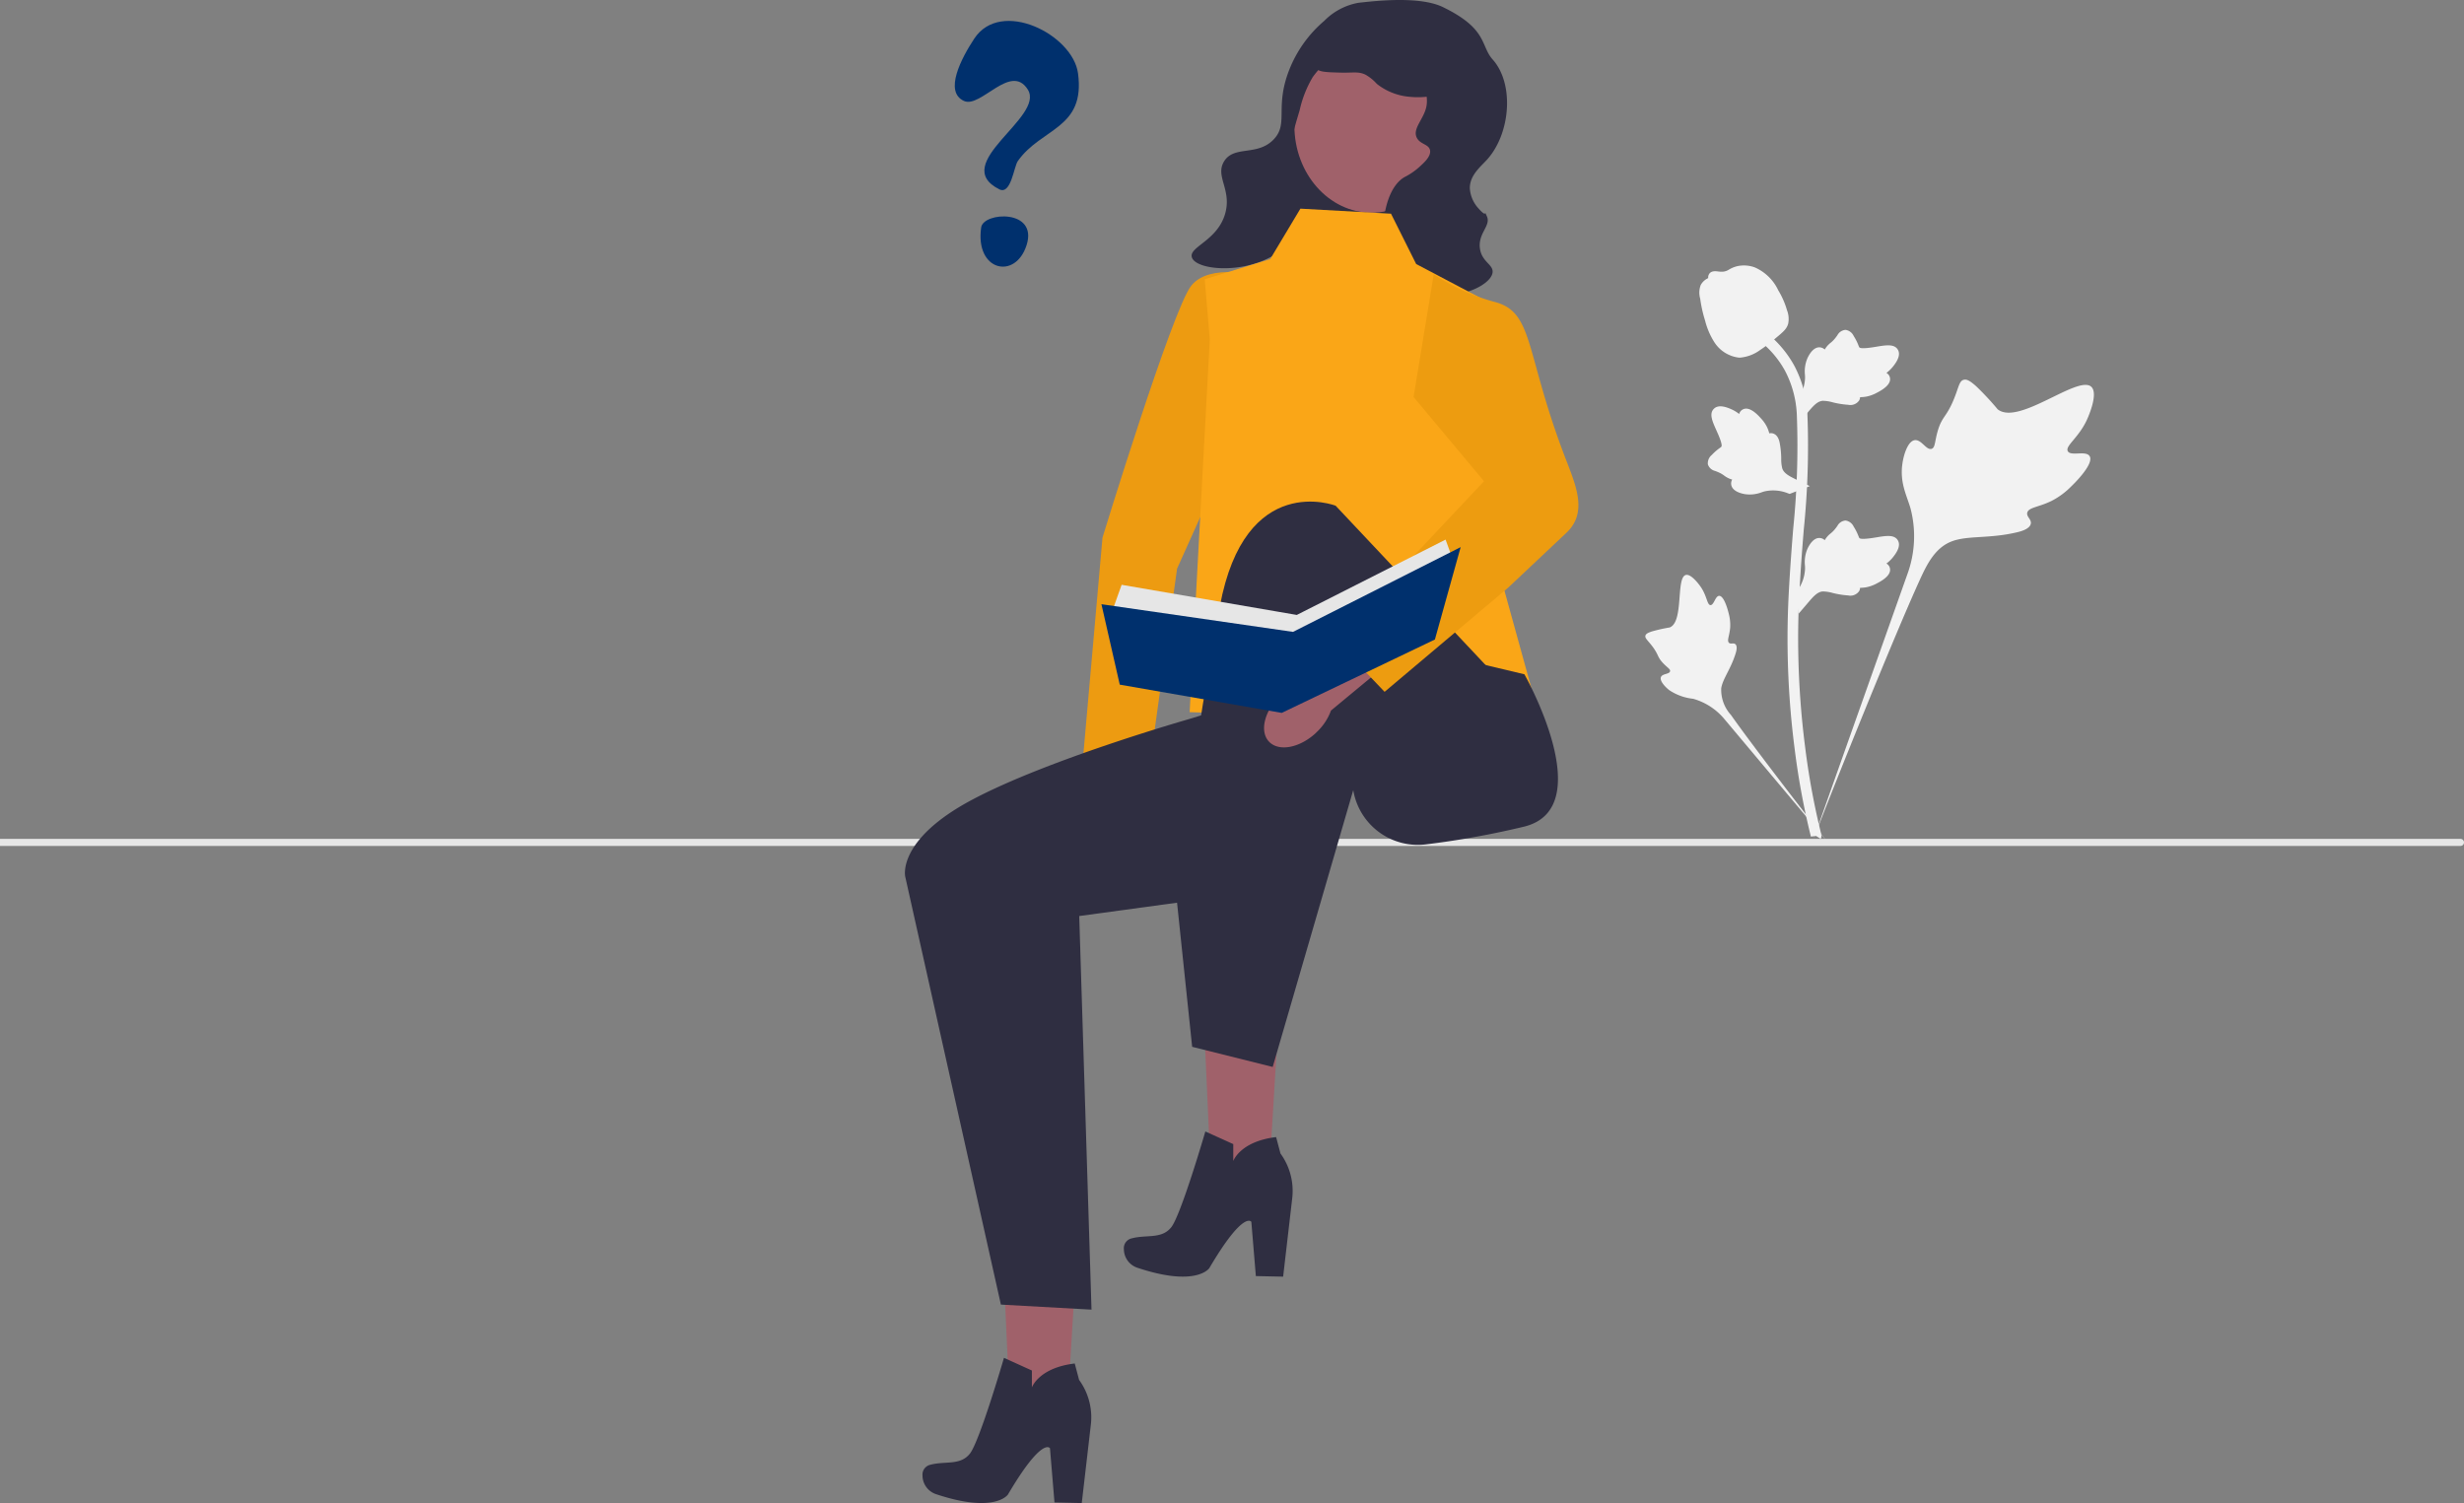 <svg xmlns="http://www.w3.org/2000/svg" xmlns:xlink="http://www.w3.org/1999/xlink" width="249.349" height="152.108" viewBox="0 0 249.349 152.108"><rect x="0" y="0" width="249.349" height="152.108" fill="#808080" stroke="none"/><defs><clipPath id="a"><path d="M0,0H12.561V17.118H0Z" fill="#00306d"/></clipPath></defs><g transform="translate(-1234.38 -726.188)"><g transform="translate(1234.38 467.171)"><g transform="translate(113.729 356.441)"><path d="M292.4,487.265l-8.138-.447,1.121,24.971,5.515.3Z" transform="translate(-276.422 -486.818)" fill="#a0616a"/><path d="M274.168,526.746,277,528.029v1.713s.677-1.984,4.336-2.424l.44,1.66a6.433,6.433,0,0,1,1.185,4.573l-.915,7.892-2.76-.058-.457-5.489s-.763-1.244-4.252,4.683c0,0-1.286,1.959-7.263-.031a2,2,0,0,1-1.385-1.9,1.017,1.017,0,0,1,.79-1.079c1.524-.406,3.015.1,4-1.118s3.455-9.7,3.455-9.7h0Z" transform="translate(-265.926 -509.67)" fill="#2f2e41"/></g><g transform="translate(93.355 379.353)"><path d="M244.764,540.84l-8.138-.447,1.121,24.971,5.515.3Z" transform="translate(-228.783 -540.393)" fill="#a0616a"/><path d="M226.529,580.321l2.828,1.283v1.713s.677-1.984,4.336-2.424l.44,1.66a6.434,6.434,0,0,1,1.186,4.573l-.915,7.892-2.76-.058-.457-5.489s-.763-1.244-4.252,4.683c0,0-1.286,1.959-7.263-.031a2,2,0,0,1-1.385-1.9,1.017,1.017,0,0,1,.789-1.079c1.524-.406,3.015.1,4-1.118s3.455-9.7,3.455-9.7h0Z" transform="translate(-218.288 -563.245)" fill="#2f2e41"/></g><g transform="translate(166.501 285.875)"><path d="M457.047,356.6c-.361-.609-1.923.043-2.21-.509s1.165-1.389,1.994-3.306c.15-.346,1.092-2.523.394-3.2-1.322-1.274-7.373,3.983-9.49,2.263a28.281,28.281,0,0,0-2.2-2.355c-.56-.487-.9-.707-1.225-.625-.465.116-.5.738-1,1.96-.747,1.834-1.189,1.723-1.624,3.186-.323,1.086-.249,1.717-.63,1.84-.538.174-1.033-.978-1.715-.875s-1.117,1.446-1.25,2.451c-.249,1.884.443,3.128.826,4.435a11.14,11.14,0,0,1-.3,6.641L429.1,395.354c2.1-5.508,8.194-20.607,10.753-26.218.739-1.62,1.554-3.263,3.229-3.911,1.613-.624,3.827-.252,6.65-.932.33-.079,1.245-.312,1.36-.85.1-.445-.443-.693-.36-1.11.111-.559,1.169-.566,2.47-1.211a7.7,7.7,0,0,0,1.98-1.461c.148-.14,2.35-2.25,1.869-3.061Z" transform="translate(-412.085 -337.292)" fill="#f2f2f2"/><path d="M396.8,397.164c-.4,0-.534.956-.888.938s-.346-.973-1.047-1.933c-.126-.173-.923-1.264-1.455-1.115-1.007.281-.173,4.768-1.628,5.311a16.109,16.109,0,0,0-1.789.4c-.4.134-.606.237-.66.421-.077.262.217.459.674,1.056.684.9.5,1.081,1.095,1.716.44.472.771.618.722.84-.07.314-.778.225-.924.59s.388.965.842,1.32a5.355,5.355,0,0,0,2.415.874,6.342,6.342,0,0,1,3.173,2.063l10.426,12.421c-2.1-2.622-7.75-9.967-9.766-12.842a3.784,3.784,0,0,1-.988-2.714c.159-.972.981-1.951,1.462-3.533.056-.185.206-.7-.025-.913-.191-.175-.468.017-.649-.143-.242-.216.06-.737.118-1.562a4.383,4.383,0,0,0-.146-1.393c-.026-.113-.426-1.8-.963-1.8Z" transform="translate(-389.32 -363.724)" fill="#f2f2f2"/><path d="M425.282,391.61l-.243-2.168.111-.164a4.01,4.01,0,0,0,.778-2.206c0-.112,0-.224-.01-.338a3.391,3.391,0,0,1,.246-1.669c.164-.365.626-1.211,1.32-1.106a.786.786,0,0,1,.435.212l.049-.077a2.383,2.383,0,0,1,.552-.607,2.79,2.79,0,0,0,.463-.468c.09-.112.16-.21.219-.293a1.018,1.018,0,0,1,.827-.543,1.086,1.086,0,0,1,.826.628,5.225,5.225,0,0,1,.48.948,1.638,1.638,0,0,0,.081.186c.142.209,1.3.014,1.735-.058.979-.163,1.826-.3,2.175.313.25.442.064,1.026-.569,1.782a3.54,3.54,0,0,1-.593.555.726.726,0,0,1,.349.455h0c.132.525-.32,1.052-1.342,1.567a3.606,3.606,0,0,1-1.074.383,4.214,4.214,0,0,1-.6.053.713.713,0,0,1-.088.321,1.072,1.072,0,0,1-1.116.449,8.748,8.748,0,0,1-1.58-.254,3.831,3.831,0,0,0-1-.149c-.493.04-.873.434-1.319.946l-1.113,1.3Z" transform="translate(-409.764 -356.365)" fill="#f2f2f2"/><path d="M414.4,363.236l-2.035.785-.187-.066a4.01,4.01,0,0,0-2.331-.193c-.108.028-.215.061-.324.1a3.39,3.39,0,0,1-1.677.186c-.4-.066-1.33-.3-1.4-1a.786.786,0,0,1,.1-.475l-.087-.028a2.385,2.385,0,0,1-.727-.38,2.786,2.786,0,0,0-.57-.329c-.131-.059-.244-.1-.339-.138a1.018,1.018,0,0,1-.735-.662,1.086,1.086,0,0,1,.4-.959,5.225,5.225,0,0,1,.8-.7,1.637,1.637,0,0,0,.16-.126c.166-.191-.316-1.26-.5-1.664-.406-.906-.758-1.689-.249-2.184.364-.354.976-.322,1.868.1a3.539,3.539,0,0,1,.687.433.725.725,0,0,1,.352-.453h0c.475-.261,1.1.042,1.856.9a3.607,3.607,0,0,1,.643.942,4.221,4.221,0,0,1,.2.569.713.713,0,0,1,.333,0c.364.09.611.412.717.966a8.755,8.755,0,0,1,.155,1.593,3.829,3.829,0,0,0,.109,1c.163.467.642.734,1.25,1.036l1.541.747Z" transform="translate(-397.757 -340.897)" fill="#f2f2f2"/><path d="M425.282,346.5l-.243-2.167.111-.164a4.01,4.01,0,0,0,.778-2.206c0-.112,0-.224-.01-.338a3.391,3.391,0,0,1,.246-1.669c.164-.365.626-1.211,1.32-1.106a.786.786,0,0,1,.435.212l.049-.077a2.381,2.381,0,0,1,.552-.607,2.788,2.788,0,0,0,.463-.468c.09-.112.16-.21.219-.293a1.018,1.018,0,0,1,.827-.543,1.086,1.086,0,0,1,.826.628,5.223,5.223,0,0,1,.48.948,1.645,1.645,0,0,0,.081.186c.142.209,1.3.014,1.735-.058.979-.163,1.826-.3,2.175.313.25.442.064,1.026-.569,1.782a3.54,3.54,0,0,1-.593.555.725.725,0,0,1,.349.455h0c.132.525-.32,1.052-1.342,1.567a3.606,3.606,0,0,1-1.074.383,4.226,4.226,0,0,1-.6.053.712.712,0,0,1-.088.321,1.072,1.072,0,0,1-1.116.449,8.751,8.751,0,0,1-1.58-.254,3.829,3.829,0,0,0-1-.149c-.493.04-.873.434-1.319.946l-1.113,1.3Z" transform="translate(-409.764 -330.549)" fill="#f2f2f2"/><path d="M422.521,388.928l-.454-.285-.11-.524.11.524-.53.061c-.008-.049-.037-.162-.081-.339a75.8,75.8,0,0,1-1.563-8.563,87.316,87.316,0,0,1-.708-9.909c-.049-3.339.109-5.866.236-7.9.1-1.532.212-2.991.326-4.412a82.509,82.509,0,0,0,.377-11.355,10.52,10.52,0,0,0-1.224-4.7,9.97,9.97,0,0,0-2.561-3l.668-.839a11.059,11.059,0,0,1,2.833,3.328,11.522,11.522,0,0,1,1.355,5.153,83.314,83.314,0,0,1-.379,11.5c-.113,1.416-.229,2.869-.324,4.395-.126,2.013-.282,4.518-.233,7.814a86.244,86.244,0,0,0,.7,9.788,74.615,74.615,0,0,0,1.542,8.446c.125.51.151.616.023.818Z" transform="translate(-404.784 -330.901)" fill="#f2f2f2"/><path d="M406.249,331.147c-.044,0-.088,0-.133,0a3.426,3.426,0,0,1-2.512-1.623,7.493,7.493,0,0,1-.9-2.135,13.384,13.384,0,0,1-.493-2.214,2.172,2.172,0,0,1,.059-1.383,1.636,1.636,0,0,1,.755-.69.606.606,0,0,1,.042-.316c.183-.447.668-.388.931-.36a2.631,2.631,0,0,0,.478.029,1.347,1.347,0,0,0,.662-.223,2.979,2.979,0,0,1,.9-.353,3.2,3.2,0,0,1,1.686.134,4.7,4.7,0,0,1,2.392,2.331,8.183,8.183,0,0,1,.883,2.016,2.4,2.4,0,0,1,.12,1.338c-.132.512-.443.8-1.234,1.452a14.376,14.376,0,0,1-1.6,1.222,4.027,4.027,0,0,1-2.039.779Z" transform="translate(-396.659 -321.816)" fill="#f2f2f2"/></g><path d="M249.349,457.877h0a.359.359,0,0,1-.359.359H0v-.719H248.99A.359.359,0,0,1,249.349,457.877Z" transform="translate(0 -113.608)" fill="#e6e6e6"/><path d="M260.573,436.981a5.677,5.677,0,0,0-.371-2.656l1.409-9.372-4.479-.54-.947,9.565a5.677,5.677,0,0,0-.82,2.553c-.2,2.261.812,4.193,2.251,4.318s2.762-1.607,2.957-3.867h0Z" transform="translate(-146.139 -94.661)" fill="#a0616a"/><path d="M273.761,323.785l-3.7,19.422L265.479,353.4l-2.731,19.646-7.016,2.123,2.2-24.911s7.086-23.146,8.986-25.5,6.842-.965,6.842-.965Z" transform="translate(-146.363 -36.835)" fill="#ed9b11"/><g transform="translate(120.589 259.017)"><rect width="15.188" height="16.017" transform="translate(5.918 23.911) rotate(-72.957)" fill="#2f2e41"/><ellipse cx="7.809" cy="8.809" rx="7.809" ry="8.809" transform="translate(10.399 3.908)" fill="#a0616a"/><path d="M307.412,259.741c-2.4-1.164-6.952-.618-8.578-.439a6.45,6.45,0,0,0-3.45,1.831,12.509,12.509,0,0,0-3.548,4.978c-1.486,3.815-.023,5.42-1.576,7.026-1.665,1.721-4,.556-5.013,2.218-.921,1.51.787,2.83.127,5.238-.761,2.779-3.684,3.39-3.386,4.45.331,1.176,4.281,1.672,7.431.256.425-.191,4.159-1.925,4.34-4.735.116-1.8-1.362-1.989-1.771-4.587-.284-1.806.175-3.34.908-5.787a11.384,11.384,0,0,1,1.316-3.351c.266-.383,2.766-3.865,6.473-3.215,3.268.573,5.465,4,5.042,6.167-.25,1.277-1.439,2.24-.971,3.168.345.685,1.231.637,1.341,1.278.1.6-.577,1.218-1.095,1.686a6.8,6.8,0,0,1-1.461,1c-1.573.876-2.156,3.492-2.147,5.119.013,2.429,1.36,5.416,4.088,6.452,3.064,1.163,6.8-.542,6.942-1.916.082-.8-1.093-1.048-1.282-2.415-.212-1.542,1.136-2.293.707-3.249-.388-.866.178.37-.894-.852a3.312,3.312,0,0,1-.834-1.989c-.016-1.335,1.13-2.216,1.763-2.925,2.369-2.654,2.742-7.663.548-10.11-1.246-1.389-.475-3.092-5.02-5.294h0Z" transform="translate(-281.968 -259.017)" fill="#2f2e41"/><path d="M325.255,270.451c.706-1.6-1.161-3.637-1.4-3.9-1.822-1.94-4.438-2.01-5.728-2.045a7.552,7.552,0,0,0-5.379,1.528c-.99.878-1.914,2.345-1.5,3.006.254.4.988.425,2.457.464,1.321.036,1.8-.138,2.538.2a4.515,4.515,0,0,1,1.158.933,6.166,6.166,0,0,0,3.351,1.316c1.11.117,3.811.068,4.506-1.507Z" transform="translate(-298.665 -262.155)" fill="#2f2e41"/></g><path d="M289.651,313.5l-6.622,2.038.509,6.113-2.038,37.7,34.131,1.019.436-3.508-3.492-12.635L314.1,319.1,304.424,314l-2.547-5.094-9.17-.509Z" transform="translate(-161.111 -28.264)" fill="#faa617"/><path d="M266.117,412.626l-23.433,7.132s-14.153,4.05-21.794,8.125-6.733,7.774-6.733,7.774l9.679,43.3,9.17.509-1.243-39.831,9.9-1.35,1.528,14.585,8.151,2.038,8.151-28.018h0a6.628,6.628,0,0,0,7.37,5.49,87.684,87.684,0,0,0,9.951-1.8c7.641-1.909,0-15.411,0-15.411Z" transform="translate(-122.549 -87.915)" fill="#2f2e41"/><path d="M279.118,414.291s1.528-12.226,4.075-25.98,11.717-10.188,11.717-10.188l16.3,17.32-13.245,8.66-18.848,10.188Z" transform="translate(-159.748 -67.929)" fill="#2f2e41"/><path d="M304.383,416.758a5.678,5.678,0,0,0,1.495-2.227l7.3-6.045L310.2,405.1l-7.083,6.5a5.676,5.676,0,0,0-2.313,1.356c-1.653,1.555-2.191,3.667-1.2,4.718s3.13.644,4.782-.91Z" transform="translate(-171.187 -83.606)" fill="#a0616a"/><path d="M323.82,340.009l7.128,8.522-15.1,16.039,5.038,5.274,12.523-10.559,5.875-5.533c2.131-2.007,1.022-4.652-.034-7.382-4.216-10.9-3.2-14.975-7.272-15.994a21.051,21.051,0,0,1-6.121-2.789l-2.037,12.422Z" transform="translate(-180.769 -40.815)" fill="#ed9c10"/><g transform="translate(111.461 313.624)"><path d="M263.174,393.945l.953-2.668,17.726,3.05,15.058-7.624.762,2.1-16.392,9.721Z" transform="translate(-262.083 -386.702)" fill="#e6e6e6"/><path d="M296.976,388.484l-16.964,8.577-19.389-2.8,1.854,8.139,16.392,2.859,15.5-7.426Z" transform="translate(-260.623 -387.722)" fill="#00306d"/></g></g><g transform="translate(1331 701.888)"><g transform="translate(0 26.418)"><g transform="translate(0 0)"><path d="M0,0H12.561V17.118H0Z" fill="none"/><g clip-path="url(#a)"><path d="M.936,8.1C-1.12,7.173.665,3.775,1.971,1.792c2.7-4.1,9.97-.414,10.5,3.507.764,5.644-3.711,5.5-6.093,8.886-.4.569-.687,3.459-1.88,2.851-5.125-2.6,4.66-7.272,2.893-10.09C5.673,4.2,2.626,8.867.936,8.1" transform="translate(0 0)" fill="#00306d"/></g></g><path d="M.068,1.113c-.642,4.408,3.467,5.356,4.6,1.777C5.826-.769.294-.46.068,1.113" transform="translate(2.604 19.784)" fill="#00306d"/></g></g></g></svg>